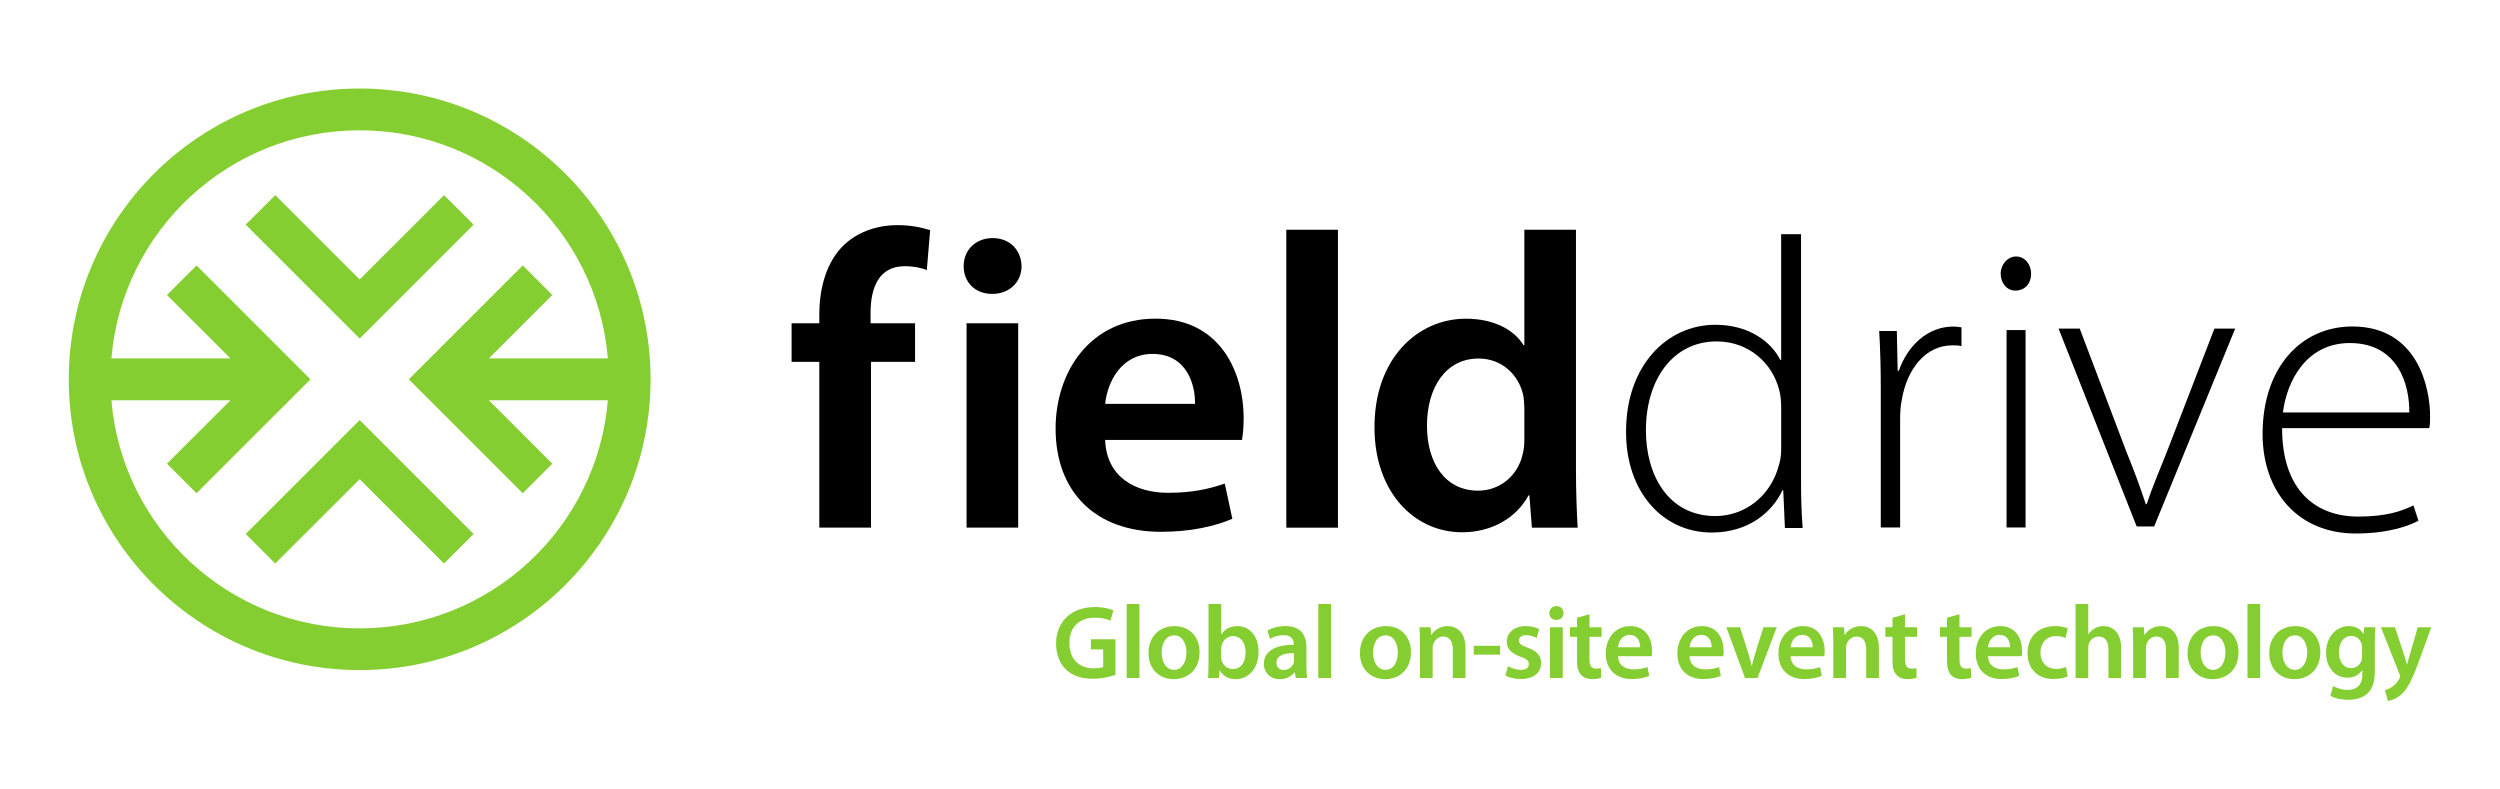 <svg width="171" height="54" viewBox="0 0 171 54" fill="none" xmlns="http://www.w3.org/2000/svg">
<path fill-rule="evenodd" clip-rule="evenodd" d="M24.601 28.732L32.394 36.523L30.372 38.544L24.601 32.775L18.829 38.544L16.807 36.523L24.601 28.732ZM18.829 13.347L24.601 19.116L30.372 13.347L32.394 15.368L24.601 23.159L16.807 15.368L18.829 13.347ZM4.703 25.944C4.703 14.96 13.612 6.055 24.601 6.055C35.59 6.055 44.499 14.96 44.499 25.944C44.499 36.928 35.59 45.833 24.601 45.833C13.612 45.833 4.703 36.931 4.703 25.944ZM7.62 24.516H15.762L11.421 20.177L13.443 18.156L21.236 25.947L13.443 33.737L11.421 31.716L15.762 27.377H7.62C8.347 36.115 15.67 42.98 24.599 42.98C33.527 42.98 40.852 36.115 41.577 27.377H33.437L37.778 31.716L35.756 33.737L27.963 25.947L35.756 18.156L37.778 20.177L33.437 24.516H41.577C40.85 15.78 33.527 8.913 24.599 8.913C15.67 8.913 8.347 15.778 7.62 24.516Z" fill="#85CE31"/>
<path d="M156.153 28.212H164.795C164.822 26.318 164.027 23.464 160.729 23.464C157.715 23.464 156.407 26.122 156.153 28.212ZM166.158 29.285H156.095C156.095 33.609 158.455 35.334 161.298 35.334C163.288 35.334 164.312 34.939 165.079 34.57L165.421 35.616C164.91 35.898 163.516 36.491 161.129 36.491C157.207 36.491 154.761 33.665 154.761 29.68C154.761 25.157 157.378 22.331 160.902 22.331C165.365 22.331 166.218 26.515 166.218 28.463C166.218 28.831 166.218 29.029 166.161 29.283L166.158 29.285Z" fill="black"/>
<path d="M140.804 22.476H142.253L145.438 30.879C145.979 32.205 146.404 33.362 146.774 34.489H146.831C147.201 33.362 147.712 32.177 148.225 30.879L151.466 22.476H152.887L147.344 36.011H146.15L140.806 22.476H140.804Z" fill="black"/>
<path d="M137.901 17.543C138.495 17.543 138.929 18.077 138.929 18.724C138.929 19.37 138.523 19.876 137.848 19.876C137.253 19.876 136.847 19.343 136.847 18.724C136.847 18.105 137.307 17.543 137.903 17.543H137.901ZM138.549 36.077H137.249V22.578H138.549V36.077Z" fill="black"/>
<path d="M128.646 36.077V26.672C128.646 25.33 128.618 23.957 128.537 22.642H129.744L129.8 25.357H129.883C130.46 23.677 131.83 22.335 133.615 22.335C133.808 22.335 134 22.363 134.165 22.39V23.677C133.972 23.622 133.78 23.622 133.534 23.622C131.724 23.622 130.435 25.216 130.078 27.372C129.994 27.765 129.969 28.211 129.969 28.659V36.077H128.652H128.646Z" fill="black"/>
<path d="M121.833 30.625V27.908C121.833 27.541 121.806 27.031 121.692 26.664C121.239 24.852 119.628 23.353 117.419 23.353C114.448 23.353 112.58 25.93 112.58 29.439C112.58 32.495 114.108 35.298 117.334 35.298C119.286 35.298 121.126 33.996 121.692 31.761C121.806 31.394 121.833 31.054 121.833 30.63V30.625ZM121.833 16.021H123.191V32.946C123.191 33.964 123.219 35.153 123.304 36.115H122.088L121.974 33.539H121.919C121.211 35.039 119.6 36.425 117.08 36.425C113.713 36.425 111.223 33.622 111.223 29.575C111.195 25.046 113.995 22.215 117.334 22.215C119.683 22.215 121.181 23.432 121.776 24.621H121.831V16.017L121.833 16.021Z" fill="black"/>
<path d="M104.265 30.034V27.938C104.265 27.652 104.237 27.279 104.18 26.99C103.863 25.641 102.743 24.523 101.136 24.523C98.868 24.523 97.605 26.532 97.605 29.114C97.605 31.697 98.868 33.562 101.108 33.562C102.544 33.562 103.808 32.587 104.152 31.065C104.237 30.749 104.267 30.406 104.267 30.032L104.265 30.034ZM104.265 15.714H107.796V32.16C107.796 33.594 107.854 35.144 107.912 36.092H104.782L104.609 33.883H104.552C103.718 35.432 102.025 36.408 100.016 36.408C96.656 36.408 94.016 33.567 94.016 29.262C93.988 24.583 96.916 21.799 100.274 21.799C102.198 21.799 103.577 22.574 104.207 23.607H104.265V15.714Z" fill="black"/>
<path d="M91.515 15.714H87.984V36.092H91.515V15.714Z" fill="black"/>
<path d="M75.593 27.624H81.738C81.766 26.333 81.193 24.209 78.837 24.209C76.655 24.209 75.736 26.19 75.593 27.624ZM84.953 30.092H75.593C75.678 32.617 77.632 33.708 79.9 33.708C81.537 33.708 82.685 33.449 83.775 33.076L84.292 35.486C83.087 36.002 81.422 36.376 79.41 36.376C74.874 36.376 72.203 33.592 72.203 29.315C72.203 25.441 74.556 21.795 79.036 21.795C83.516 21.795 85.066 25.526 85.066 28.598C85.066 29.257 85.008 29.774 84.951 30.09L84.953 30.092Z" fill="black"/>
<path d="M67.893 16.286C69.099 16.286 69.845 17.118 69.875 18.209C69.875 19.242 69.099 20.102 67.866 20.102C66.632 20.102 65.914 19.242 65.914 18.209C65.914 17.118 66.718 16.286 67.895 16.286H67.893ZM69.644 36.09H66.113V22.113H69.644V36.09Z" fill="black"/>
<path d="M59.572 36.09H56.041V24.753H54.145V22.113H56.041V21.511C56.041 19.703 56.528 17.895 57.736 16.747C58.771 15.771 60.147 15.398 61.383 15.398C62.33 15.398 63.078 15.571 63.623 15.742L63.394 18.467C62.992 18.324 62.533 18.209 61.872 18.209C60.121 18.209 59.547 19.673 59.547 21.396V22.113H62.59V24.753H59.576V36.09H59.572Z" fill="black"/>
<path d="M76.298 43.725V46.156C75.995 46.269 75.4 46.427 74.772 46.427C73.966 46.427 73.351 46.22 72.9 45.785C72.476 45.379 72.235 44.743 72.235 44.017C72.241 42.491 73.31 41.522 74.885 41.522C75.471 41.522 75.931 41.644 76.151 41.75L75.96 42.457C75.7 42.335 75.381 42.25 74.879 42.25C73.862 42.25 73.148 42.856 73.148 43.974C73.148 45.093 73.812 45.714 74.802 45.714C75.121 45.714 75.347 45.671 75.458 45.622V44.419H74.618V43.727H76.3L76.298 43.725Z" fill="#85CE31"/>
<path d="M77.937 41.315H77.067V46.375H77.937V41.315Z" fill="#85CE31"/>
<path d="M80.319 43.46C79.703 43.46 79.457 44.066 79.457 44.643C79.457 45.313 79.789 45.819 80.312 45.819C80.806 45.819 81.153 45.334 81.153 44.628C81.153 44.086 80.913 43.458 80.319 43.458V43.46ZM80.34 42.826C81.364 42.826 82.05 43.554 82.05 44.608C82.05 45.885 81.159 46.455 80.283 46.455C79.314 46.455 78.558 45.785 78.558 44.666C78.558 43.548 79.299 42.826 80.338 42.826H80.34Z" fill="#85CE31"/>
<path d="M83.529 44.38V44.944C83.529 45.014 83.536 45.087 83.551 45.151C83.643 45.507 83.946 45.763 84.32 45.763C84.865 45.763 85.197 45.328 85.197 44.623C85.197 44.011 84.906 43.511 84.327 43.511C83.974 43.511 83.649 43.767 83.557 44.154C83.542 44.218 83.529 44.297 83.529 44.382V44.38ZM82.662 45.4V41.315H83.531V43.383H83.546C83.758 43.048 84.132 42.826 84.65 42.826C85.49 42.826 86.09 43.533 86.084 44.587C86.084 45.834 85.299 46.455 84.521 46.455C84.077 46.455 83.681 46.284 83.433 45.855H83.418L83.376 46.376H82.634C82.649 46.141 82.662 45.755 82.662 45.398V45.4Z" fill="#85CE31"/>
<path d="M88.512 45.157V44.679C87.896 44.672 87.31 44.8 87.31 45.328C87.31 45.669 87.528 45.827 87.804 45.827C88.157 45.827 88.405 45.599 88.49 45.349C88.512 45.285 88.512 45.221 88.512 45.157ZM89.36 44.294V45.541C89.36 45.855 89.375 46.162 89.416 46.376H88.631L88.567 45.991H88.546C88.341 46.262 87.979 46.455 87.528 46.455C86.836 46.455 86.447 45.949 86.447 45.421C86.447 44.553 87.216 44.102 88.49 44.109V44.051C88.49 43.823 88.398 43.445 87.791 43.445C87.451 43.445 87.099 43.552 86.866 43.701L86.697 43.131C86.951 42.975 87.396 42.824 87.941 42.824C89.044 42.824 89.362 43.53 89.362 44.292L89.36 44.294Z" fill="#85CE31"/>
<path d="M91.04 41.315H90.17V46.375H91.04V41.315Z" fill="#85CE31"/>
<path d="M94.779 43.46C94.163 43.46 93.918 44.066 93.918 44.643C93.918 45.313 94.249 45.819 94.772 45.819C95.266 45.819 95.612 45.334 95.612 44.628C95.612 44.086 95.373 43.458 94.779 43.458V43.46ZM94.8 42.826C95.824 42.826 96.51 43.554 96.51 44.608C96.51 45.885 95.619 46.455 94.743 46.455C93.774 46.455 93.018 45.785 93.018 44.666C93.018 43.548 93.759 42.826 94.798 42.826H94.8Z" fill="#85CE31"/>
<path d="M97.121 46.376V43.938C97.121 43.539 97.107 43.204 97.094 42.905H97.85L97.893 43.426H97.915C98.071 43.155 98.445 42.826 99.017 42.826C99.618 42.826 100.24 43.219 100.24 44.316V46.376H99.37V44.416C99.37 43.917 99.186 43.539 98.714 43.539C98.368 43.539 98.128 43.789 98.036 44.051C98.009 44.122 97.994 44.228 97.994 44.329V46.376H97.124H97.121Z" fill="#85CE31"/>
<path d="M102.607 44.173H100.805V44.778H102.607V44.173Z" fill="#85CE31"/>
<path d="M102.97 46.205L103.147 45.562C103.338 45.684 103.712 45.819 104.024 45.819C104.406 45.819 104.575 45.654 104.575 45.426C104.575 45.197 104.434 45.076 104.009 44.92C103.338 44.691 103.062 44.32 103.062 43.908C103.062 43.295 103.564 42.824 104.361 42.824C104.744 42.824 105.075 42.916 105.281 43.031L105.103 43.643C104.962 43.558 104.68 43.445 104.374 43.445C104.069 43.445 103.893 43.601 103.893 43.816C103.893 44.032 104.056 44.136 104.494 44.301C105.122 44.523 105.407 44.843 105.413 45.355C105.413 45.989 104.926 46.446 104.013 46.446C103.596 46.446 103.222 46.346 102.968 46.203L102.97 46.205Z" fill="#85CE31"/>
<path d="M106.46 41.458C106.757 41.458 106.941 41.665 106.947 41.936C106.947 42.192 106.757 42.405 106.454 42.405C106.15 42.405 105.973 42.192 105.973 41.936C105.973 41.665 106.172 41.458 106.46 41.458ZM106.892 46.375H106.022V42.903H106.892V46.375Z" fill="#85CE31"/>
<path d="M107.867 42.256L108.722 42.013V42.903H109.549V43.558H108.722V45.091C108.722 45.517 108.835 45.733 109.167 45.733C109.323 45.733 109.406 45.727 109.507 45.697L109.521 46.361C109.393 46.41 109.16 46.452 108.893 46.452C108.568 46.452 108.307 46.346 108.145 46.166C107.955 45.966 107.869 45.646 107.869 45.189V43.556H107.382V42.901H107.869V42.252L107.867 42.256Z" fill="#85CE31"/>
<path d="M110.671 44.273H112.185C112.191 43.953 112.05 43.426 111.471 43.426C110.934 43.426 110.708 43.917 110.671 44.273ZM112.973 44.886H110.669C110.69 45.514 111.171 45.785 111.729 45.785C112.131 45.785 112.415 45.721 112.683 45.627L112.811 46.226C112.514 46.355 112.103 46.448 111.61 46.448C110.494 46.448 109.835 45.757 109.835 44.694C109.835 43.731 110.415 42.826 111.518 42.826C112.621 42.826 113.001 43.752 113.001 44.517C113.001 44.681 112.986 44.809 112.973 44.888V44.886Z" fill="#85CE31"/>
<path d="M115.566 44.273H117.079C117.086 43.953 116.945 43.426 116.365 43.426C115.829 43.426 115.602 43.917 115.566 44.273ZM117.87 44.886H115.566C115.587 45.514 116.068 45.785 116.626 45.785C117.028 45.785 117.312 45.721 117.58 45.627L117.708 46.226C117.411 46.355 117 46.448 116.507 46.448C115.391 46.448 114.732 45.757 114.732 44.694C114.732 43.731 115.312 42.826 116.415 42.826C117.518 42.826 117.898 43.752 117.898 44.517C117.898 44.681 117.883 44.809 117.87 44.888V44.886Z" fill="#85CE31"/>
<path d="M118.08 42.905H119.02L119.578 44.666C119.676 44.973 119.747 45.251 119.811 45.535H119.832C119.896 45.249 119.973 44.977 120.065 44.666L120.617 42.905H121.53L120.215 46.378H119.36L118.082 42.905H118.08Z" fill="#85CE31"/>
<path d="M122.477 44.273H123.99C123.996 43.953 123.855 43.426 123.276 43.426C122.74 43.426 122.513 43.917 122.477 44.273ZM124.781 44.886H122.477C122.498 45.514 122.979 45.785 123.537 45.785C123.939 45.785 124.223 45.721 124.49 45.627L124.618 46.226C124.321 46.355 123.911 46.448 123.417 46.448C122.301 46.448 121.643 45.757 121.643 44.694C121.643 43.731 122.222 42.826 123.325 42.826C124.428 42.826 124.809 43.752 124.809 44.517C124.809 44.681 124.794 44.809 124.781 44.888V44.886Z" fill="#85CE31"/>
<path d="M125.398 46.376V43.938C125.398 43.539 125.383 43.204 125.371 42.905H126.127L126.17 43.426H126.191C126.347 43.155 126.722 42.826 127.294 42.826C127.895 42.826 128.517 43.219 128.517 44.316V46.376H127.647V44.416C127.647 43.917 127.463 43.539 126.991 43.539C126.645 43.539 126.405 43.789 126.313 44.051C126.285 44.122 126.27 44.228 126.27 44.329V46.376H125.401H125.398Z" fill="#85CE31"/>
<path d="M129.445 42.256L130.3 42.013V42.903H131.127V43.558H130.3V45.091C130.3 45.518 130.413 45.733 130.744 45.733C130.9 45.733 130.984 45.727 131.084 45.697L131.099 46.361C130.971 46.41 130.738 46.453 130.471 46.453C130.146 46.453 129.885 46.346 129.723 46.166C129.532 45.966 129.447 45.646 129.447 45.189V43.556H128.959V42.901H129.447V42.252L129.445 42.256Z" fill="#85CE31"/>
<path d="M133.173 42.256L134.028 42.013V42.903H134.855V43.558H134.028V45.091C134.028 45.518 134.141 45.733 134.472 45.733C134.628 45.733 134.712 45.727 134.812 45.697L134.827 46.361C134.699 46.41 134.466 46.453 134.199 46.453C133.874 46.453 133.613 46.346 133.451 46.166C133.26 45.966 133.175 45.646 133.175 45.189V43.556H132.688V42.901H133.175V42.252L133.173 42.256Z" fill="#85CE31"/>
<path d="M135.977 44.273H137.491C137.497 43.953 137.356 43.426 136.777 43.426C136.24 43.426 136.014 43.917 135.977 44.273ZM138.281 44.886H135.977C135.999 45.514 136.479 45.785 137.037 45.785C137.439 45.785 137.724 45.721 137.991 45.627L138.119 46.226C137.822 46.355 137.411 46.448 136.918 46.448C135.802 46.448 135.144 45.757 135.144 44.694C135.144 43.731 135.723 42.826 136.826 42.826C137.929 42.826 138.309 43.752 138.309 44.517C138.309 44.681 138.294 44.809 138.281 44.888V44.886Z" fill="#85CE31"/>
<path d="M141.31 45.62L141.43 46.269C141.246 46.354 140.885 46.446 140.455 46.446C139.38 46.446 138.681 45.748 138.681 44.67C138.681 43.592 139.389 42.824 140.596 42.824C140.915 42.824 141.24 42.894 141.436 42.98L141.28 43.643C141.139 43.573 140.934 43.509 140.624 43.509C139.959 43.509 139.564 44 139.57 44.636C139.57 45.349 140.03 45.754 140.624 45.754C140.921 45.754 141.139 45.69 141.31 45.62Z" fill="#85CE31"/>
<path d="M141.968 46.376V41.315H142.838V43.375H142.853C142.96 43.21 143.108 43.076 143.285 42.982C143.462 42.882 143.668 42.826 143.886 42.826C144.471 42.826 145.087 43.219 145.087 44.331V46.378H144.217V44.425C144.217 43.925 144.033 43.541 143.552 43.541C143.212 43.541 142.973 43.77 142.875 44.032C142.847 44.111 142.838 44.203 142.838 44.297V46.378H141.968V46.376Z" fill="#85CE31"/>
<path d="M145.908 46.376V43.938C145.908 43.539 145.893 43.204 145.88 42.905H146.637L146.679 43.426H146.701C146.857 43.155 147.231 42.826 147.804 42.826C148.404 42.826 149.026 43.219 149.026 44.316V46.376H148.156V44.416C148.156 43.917 147.972 43.539 147.5 43.539C147.154 43.539 146.914 43.789 146.823 44.051C146.795 44.122 146.78 44.228 146.78 44.329V46.376H145.91H145.908Z" fill="#85CE31"/>
<path d="M151.386 43.46C150.771 43.46 150.525 44.066 150.525 44.643C150.525 45.313 150.856 45.819 151.38 45.819C151.874 45.819 152.22 45.334 152.22 44.628C152.22 44.086 151.981 43.458 151.386 43.458V43.46ZM151.408 42.826C152.432 42.826 153.118 43.554 153.118 44.608C153.118 45.885 152.226 46.455 151.35 46.455C150.382 46.455 149.625 45.785 149.625 44.666C149.625 43.548 150.367 42.826 151.406 42.826H151.408Z" fill="#85CE31"/>
<path d="M154.598 41.315H153.729V46.375H154.598V41.315Z" fill="#85CE31"/>
<path d="M156.978 43.46C156.363 43.46 156.117 44.066 156.117 44.643C156.117 45.313 156.448 45.819 156.972 45.819C157.465 45.819 157.812 45.334 157.812 44.628C157.812 44.086 157.572 43.458 156.978 43.458V43.46ZM156.999 42.826C158.023 42.826 158.709 43.554 158.709 44.608C158.709 45.885 157.818 46.455 156.942 46.455C155.973 46.455 155.217 45.785 155.217 44.666C155.217 43.548 155.959 42.826 156.997 42.826H156.999Z" fill="#85CE31"/>
<path d="M161.567 44.858V44.295C161.567 44.209 161.561 44.13 161.539 44.06C161.447 43.74 161.199 43.496 160.832 43.496C160.344 43.496 159.983 43.923 159.983 44.63C159.983 45.221 160.28 45.699 160.823 45.699C161.148 45.699 161.43 45.486 161.531 45.166C161.559 45.08 161.567 44.959 161.567 44.858ZM162.437 43.902V45.87C162.437 46.598 162.29 47.117 161.928 47.445C161.576 47.765 161.073 47.866 160.599 47.866C160.161 47.866 159.695 47.765 159.398 47.588L159.588 46.924C159.808 47.052 160.173 47.189 160.592 47.189C161.157 47.189 161.582 46.89 161.582 46.141V45.842H161.567C161.368 46.15 161.022 46.355 160.565 46.355C159.71 46.355 159.103 45.642 159.103 44.657C159.103 43.518 159.838 42.826 160.665 42.826C161.195 42.826 161.499 43.082 161.661 43.368H161.676L161.712 42.905H162.469C162.454 43.14 162.441 43.426 162.441 43.904L162.437 43.902Z" fill="#85CE31"/>
<path d="M162.856 42.905H163.818L164.433 44.766C164.504 44.98 164.581 45.244 164.632 45.436H164.654C164.703 45.244 164.767 44.98 164.837 44.76L165.374 42.907H166.299L165.438 45.274C164.964 46.572 164.647 47.148 164.243 47.505C163.897 47.803 163.544 47.919 163.33 47.947L163.132 47.212C163.279 47.176 163.457 47.099 163.634 46.969C163.803 46.862 163.995 46.655 164.115 46.42C164.151 46.356 164.164 46.307 164.164 46.265C164.164 46.228 164.158 46.179 164.121 46.094L162.856 42.907V42.905Z" fill="#85CE31"/>
</svg>
